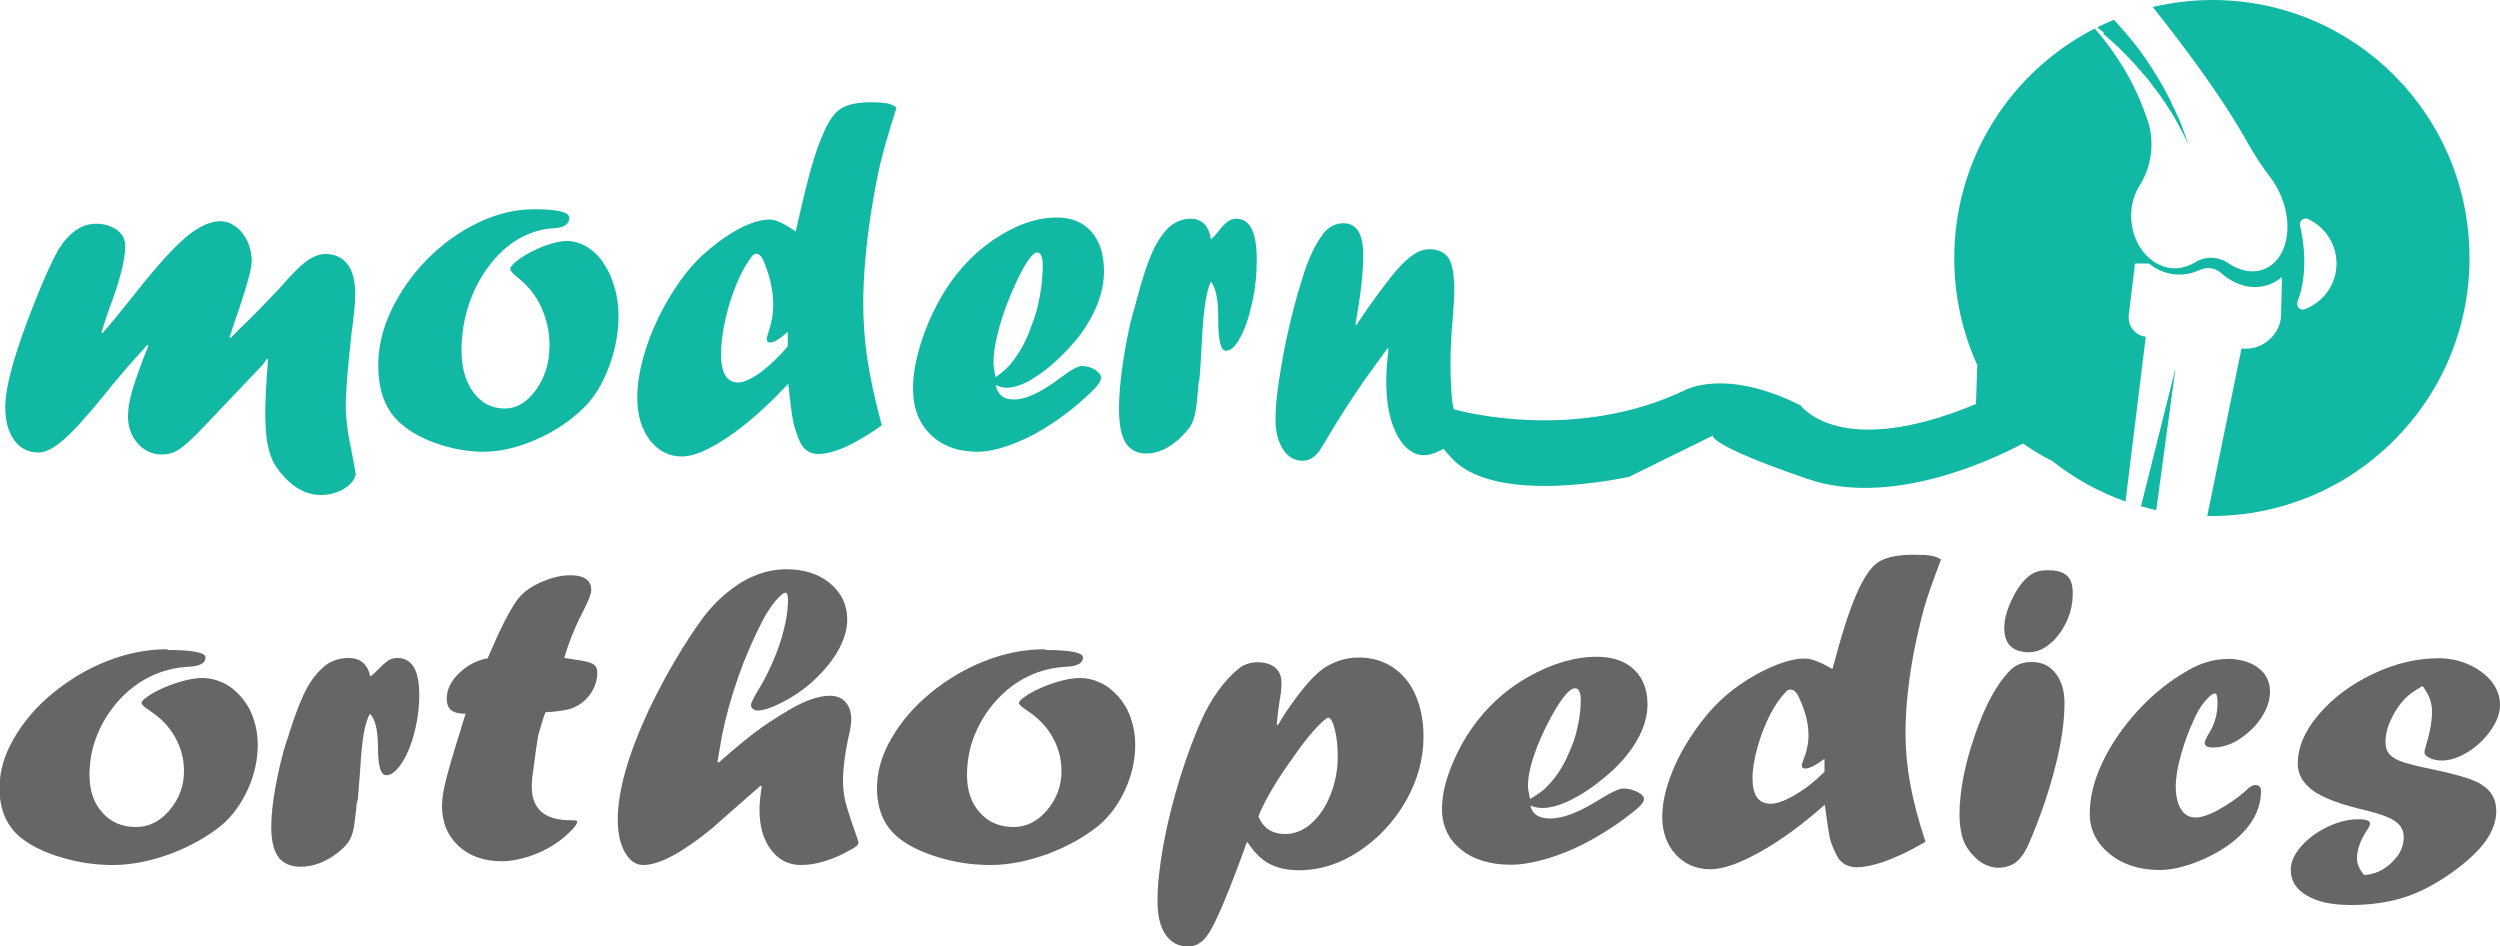 <?xml version="1.0" encoding="UTF-8"?>
<svg xmlns="http://www.w3.org/2000/svg" id="uuid-b976f061-181b-489b-add2-0ed1c0224bf9" viewBox="0 0 100 37.84">
  <g id="uuid-aca2549e-9716-462f-b21a-2a8357d62ee4">
    <path d="M13.93,17.35c-.04-.24-.06-.46-.08-.67-.02-.21-.02-.38-.02-.52,0-.18.02-.5.05-.95.03-.45.1-1.08.18-1.88.1-.71.15-1.23.15-1.55,0-.53-.1-.94-.31-1.21-.2-.27-.5-.41-.89-.41-.24,0-.49.1-.74.28-.26.19-.61.54-1.06,1.06-.68.72-1.11,1.16-1.28,1.32-.08.07-.15.15-.24.23s-.16.16-.23.23c-.07.07-.15.15-.23.24l-.05-.04c.04-.1.08-.21.12-.35.04-.14.11-.32.19-.56.39-1.14.58-1.85.58-2.13s-.06-.53-.17-.78c-.12-.25-.27-.45-.47-.59-.19-.15-.4-.22-.61-.22-.48,0-1.02.28-1.6.83-.45.41-1.12,1.17-2,2.29-.51.64-.89,1.1-1.12,1.36l-.04-.04c.14-.46.28-.88.42-1.24.36-.99.53-1.73.53-2.21,0-.26-.11-.48-.33-.64-.22-.16-.5-.25-.84-.25-.56,0-1.05.33-1.48,1-.29.48-.71,1.43-1.25,2.85-.6,1.6-.9,2.75-.9,3.47,0,.57.12,1.01.36,1.34.24.33.56.49.97.49.18,0,.39-.07.62-.22.23-.15.49-.37.78-.67s.68-.74,1.17-1.34c.58-.73,1.18-1.42,1.79-2.08l.04.04c-.03.06-.06.14-.1.24-.04.09-.08.2-.13.33-.23.62-.39,1.08-.47,1.4-.08.31-.12.6-.12.86,0,.42.13.78.39,1.08.26.29.58.44.96.44.24,0,.47-.06.67-.19.2-.13.47-.36.8-.7l2.57-2.7.17-.24.04.04c-.08,1.03-.11,1.71-.11,2.04,0,.5.02.91.07,1.21.05.31.13.57.23.79.11.22.26.44.47.66.45.48.93.71,1.45.71.33,0,.63-.08.91-.24.28-.16.44-.36.49-.59-.03-.2-.08-.48-.15-.83-.06-.29-.11-.55-.15-.79Z" style="fill:#11b8a4;"></path>
    <path d="M24.14,10.52c-.19-.28-.42-.5-.67-.65-.25-.15-.52-.23-.8-.23-.24,0-.55.07-.9.2-.36.14-.68.3-.97.5-.26.19-.39.33-.39.42,0,.06.09.17.27.32.43.33.75.73.97,1.21.22.48.33.99.33,1.54,0,.67-.18,1.26-.54,1.76-.36.5-.77.75-1.25.75-.51,0-.93-.21-1.25-.64-.32-.43-.48-.99-.48-1.69,0-.64.1-1.24.29-1.82.19-.57.46-1.09.8-1.54.34-.46.73-.82,1.17-1.08.44-.26.91-.41,1.42-.44.42-.02.63-.16.63-.42,0-.23-.47-.34-1.4-.34-.75,0-1.5.18-2.23.53-.74.35-1.41.83-2.02,1.44-.61.61-1.09,1.29-1.45,2.03-.36.75-.54,1.49-.54,2.24,0,.95.25,1.68.75,2.19.38.38.88.69,1.53.92.64.23,1.29.35,1.94.35s1.38-.17,2.12-.5c.74-.33,1.38-.76,1.9-1.28.41-.41.74-.95.99-1.62.25-.67.38-1.34.38-2.02,0-.41-.05-.8-.16-1.16-.1-.36-.25-.69-.45-.97Z" style="fill:#11b8a4;"></path>
    <path d="M35.23,6.47c.12-.48.32-1.2.63-2.16-.09-.08-.21-.14-.35-.17-.15-.03-.37-.05-.67-.05-.68,0-1.16.14-1.42.43-.16.17-.33.44-.49.82-.17.38-.33.84-.48,1.38-.16.54-.33,1.26-.53,2.14l-.09.4c-.46-.32-.81-.48-1.04-.48-.49,0-1.1.24-1.82.73-.4.28-.76.58-1.08.9-.32.33-.63.72-.93,1.19-.46.71-.82,1.45-1.08,2.22-.26.76-.39,1.46-.39,2.08,0,.7.17,1.26.5,1.7.34.44.77.66,1.29.66.46,0,1.07-.26,1.84-.78.77-.52,1.57-1.23,2.41-2.13.09.84.16,1.35.2,1.53s.12.43.24.73c.15.37.41.55.77.55.21,0,.45-.05.72-.14s.56-.23.86-.4c.3-.17.62-.37.95-.61-.26-.96-.45-1.83-.57-2.61-.12-.78-.17-1.54-.17-2.26,0-1.1.11-2.33.32-3.7.14-.84.26-1.49.38-1.97ZM31.52,13.84c-.35.42-.72.77-1.09,1.05-.38.27-.68.41-.91.41-.45,0-.68-.38-.68-1.15,0-.41.06-.87.18-1.4.12-.52.28-1.01.47-1.46.19-.45.39-.79.59-1.04.04-.06.1-.1.17-.1.14,0,.25.14.35.43.22.56.33,1.1.33,1.62,0,.36-.07.73-.2,1.12-.04.12-.06.2-.06.24,0,.09.04.14.13.14.16,0,.39-.14.71-.43v.56Z" style="fill:#11b8a4;"></path>
    <path d="M41.33,15.13c.41-.24.83-.59,1.25-1.02.52-.52.91-1.07,1.18-1.63.27-.57.4-1.11.4-1.63,0-.67-.17-1.2-.5-1.58-.34-.38-.8-.57-1.39-.57-.81,0-1.67.3-2.56.91-.72.5-1.33,1.13-1.82,1.88-.42.64-.75,1.33-1,2.07-.25.74-.37,1.4-.37,1.98,0,.77.23,1.38.7,1.84.47.46,1.1.69,1.88.69.31,0,.67-.06,1.07-.19.4-.13.8-.3,1.2-.51.4-.22.82-.49,1.25-.81.43-.32.81-.66,1.15-1,.18-.19.27-.34.27-.45,0-.11-.08-.22-.24-.32-.16-.1-.34-.15-.53-.15-.15,0-.44.16-.88.49-.75.57-1.36.85-1.83.85-.42,0-.66-.19-.73-.58.14.07.29.11.42.11.31,0,.67-.12,1.08-.37ZM39.82,15.08c-.05-.25-.08-.44-.08-.58,0-.39.08-.86.23-1.4.15-.54.35-1.09.6-1.64.41-.91.72-1.36.92-1.36.14,0,.22.18.22.53,0,.38-.04.79-.12,1.23-.08.44-.19.83-.34,1.19-.18.54-.44,1.02-.77,1.44-.15.2-.37.4-.66.6Z" style="fill:#11b8a4;"></path>
    <path d="M49.46,8.75c-.13,0-.25.04-.35.11-.1.07-.24.22-.42.45-.08.1-.17.19-.25.27-.09-.55-.36-.83-.81-.83-.31,0-.58.1-.83.3-.28.26-.51.6-.7,1.02-.19.42-.41,1.07-.64,1.95-.04.12-.06.2-.06.24l-.08.25c-.16.59-.29,1.25-.4,1.98-.11.74-.16,1.36-.16,1.86,0,.63.09,1.09.27,1.37.18.28.46.42.83.42.46,0,.92-.22,1.38-.65.15-.15.27-.29.36-.42.09-.13.15-.3.2-.5.04-.2.08-.46.1-.77.02-.21.04-.36.04-.47l.04-.19c.02-.19.05-.66.09-1.41.06-1.29.18-2.11.37-2.47.1.14.17.32.22.56.05.24.07.57.07,1,0,.8.1,1.21.31,1.21.19,0,.38-.18.57-.53.19-.35.35-.81.47-1.37.13-.56.19-1.14.19-1.74,0-1.09-.27-1.64-.81-1.64Z" style="fill:#11b8a4;"></path>
    <path d="M86.25,20.4l.77-5.67-1.38,5.52c.2.06.41.11.62.16Z" style="fill:#11b8a4;"></path>
    <path d="M84.12,1.34c.12.1.24.21.36.32.03.03.06.05.09.08l.09.08c.06.06.12.11.17.17.03.03.06.06.08.08.03.03.06.06.08.08.06.06.11.11.17.17.05.06.11.12.16.17.03.03.05.06.08.09.03.03.05.06.08.09.05.06.1.12.15.17.03.03.05.06.07.09.01.01.02.03.04.04.01.01.02.03.04.04.05.06.09.12.14.17.02.03.05.06.07.09.01.01.02.03.03.04.01.01.02.03.03.04.09.12.17.23.26.34.08.11.16.22.23.33,0,.01.02.03.03.04,0,.01.02.03.03.04.02.03.03.05.05.08.03.05.07.11.1.16.02.03.03.05.05.08.02.03.03.05.05.07.03.05.06.1.09.15.03.05.05.09.08.14.01.02.03.05.04.07.01.02.03.04.04.07.05.09.09.17.13.25.02.04.04.07.06.11,0,.02.02.03.03.05,0,.02.02.03.02.05.12.26.19.4.19.4,0,0-.05-.15-.14-.42,0-.02-.01-.03-.02-.05,0-.02-.01-.04-.02-.05-.01-.04-.03-.08-.04-.12-.03-.08-.06-.17-.1-.26,0-.02-.02-.05-.03-.07-.01-.02-.02-.05-.03-.07-.02-.05-.04-.1-.07-.15-.02-.05-.05-.1-.07-.16-.01-.03-.02-.05-.04-.08-.01-.03-.03-.05-.04-.08-.03-.06-.05-.11-.08-.17-.01-.03-.03-.06-.04-.09,0-.01-.01-.03-.02-.04,0-.01-.02-.03-.02-.04-.06-.12-.13-.24-.19-.36-.07-.12-.14-.25-.22-.38,0-.02-.02-.03-.03-.05-.01-.02-.02-.03-.03-.05-.02-.03-.04-.06-.06-.1-.04-.06-.08-.13-.12-.19-.01-.02-.02-.03-.03-.05-.01-.02-.02-.03-.03-.05-.02-.03-.04-.06-.07-.1-.04-.06-.09-.13-.13-.2-.02-.03-.05-.07-.07-.1-.02-.03-.05-.06-.07-.1-.05-.07-.1-.13-.14-.2-.05-.06-.1-.13-.15-.19-.03-.03-.05-.06-.08-.1-.03-.03-.05-.07-.08-.1-.05-.06-.11-.13-.16-.19l-.08-.1s-.05-.06-.08-.09c-.11-.12-.22-.25-.33-.37-.02-.02-.05-.05-.07-.07-.22.09-.44.2-.66.3.03.03.06.05.1.08.06.05.12.1.18.15Z" style="fill:#11b8a4;"></path>
    <path d="M88.49,0c-.82,0-1.62.1-2.38.28,1.13,1.42,2.76,3.57,3.79,5.42.27.48.57.95.91,1.39.17.22.32.48.44.77.51,1.24.21,2.54-.67,2.9-.46.19-.99.08-1.46-.24-.4-.27-.92-.28-1.33-.02-.21.13-.45.21-.7.23-.95.06-1.77-.82-1.84-1.95-.03-.5.09-.98.33-1.35.5-.8.62-1.77.31-2.66-.38-1.11-.96-2.31-2.1-3.63-3.34,1.71-5.62,5.18-5.62,9.19,0,1.52.33,2.97.92,4.27l-.05,1.56c-5.45,2.27-7.01.06-7.01.06-3.06-1.54-4.66-.6-4.66-.6-4.32,2.05-8.84.86-9.22.75-.02-.09-.03-.17-.05-.26-.05-.4-.08-.92-.08-1.56,0-.57.03-1.18.09-1.83.04-.49.06-.86.06-1.11,0-.6-.07-1.03-.22-1.27-.15-.24-.4-.37-.76-.37-.22,0-.44.07-.65.21s-.46.37-.73.69c-.27.32-.63.8-1.1,1.46l-.46.68-.03-.04c.21-1.19.31-2.1.31-2.74,0-.87-.26-1.3-.79-1.3-.32,0-.6.14-.82.43-.33.44-.62,1.06-.85,1.85-.15.48-.29.98-.42,1.51-.13.53-.24,1.04-.33,1.54-.09.5-.17.97-.22,1.4-.06.44-.08.81-.08,1.11,0,.49.1.89.3,1.2.2.31.46.46.79.46.24,0,.45-.12.64-.36.13-.19.26-.42.42-.68.39-.66.87-1.41,1.44-2.23.12-.16.24-.33.37-.51.13-.18.31-.42.53-.73l.03.04c-.06.51-.09.95-.09,1.32,0,.56.06,1.06.19,1.51.13.44.31.79.54,1.04.23.25.5.38.78.38.18,0,.39-.06.65-.19.05-.02.09-.05.13-.07.1.13.22.26.36.41,1.82,1.9,7.07.71,7.07.71l3.35-1.65s-.29.34,3.79,1.74c3.26,1.11,7.17-.66,8.61-1.42.4.28.8.52,1.17.7.87.69,1.86,1.24,2.93,1.62l.81-6.59c-.43-.05-.73-.44-.68-.87l.25-2.06h.56c.28.23.61.38.98.43.04,0,.07,0,.11.01.32.02.63-.04.93-.18.14-.06.29-.09.44-.07.16.02.3.08.42.19.35.31.75.5,1.15.55h0c.22.03.44.01.65-.05.24-.06.45-.18.64-.34l-.04,1.62c-.1.78-.81,1.33-1.58,1.24l-1.37,6.7c.06,0,.11,0,.17,0,5.7,0,10.32-4.62,10.32-10.32S94.2,0,88.49,0ZM92.19,12.37c-.18.07-.36-.11-.29-.3.44-1.15.25-2.42.1-3.05-.04-.18.15-.34.32-.26.67.31,1.14.99,1.14,1.78,0,.84-.53,1.55-1.27,1.83Z" style="fill:#11b8a4;"></path>
    <path d="M6.71,26c1,0,1.51.1,1.51.3,0,.23-.23.35-.68.37-.55.03-1.05.16-1.53.39-.47.23-.89.55-1.26.96-.37.41-.65.86-.86,1.37-.21.51-.31,1.05-.31,1.61,0,.62.17,1.13.52,1.51.34.38.79.57,1.34.57.51,0,.96-.22,1.34-.67.38-.45.58-.97.58-1.56,0-.49-.12-.94-.36-1.37-.24-.43-.59-.78-1.05-1.08-.2-.13-.29-.23-.29-.28,0-.08.14-.2.41-.37.31-.18.66-.33,1.04-.45s.71-.18.97-.18c.3,0,.59.07.86.2.27.13.51.33.72.57.21.25.37.53.48.86.11.32.17.67.17,1.03,0,.61-.13,1.21-.4,1.8-.27.59-.62,1.07-1.06,1.44-.57.46-1.25.84-2.05,1.14-.8.29-1.56.44-2.28.44s-1.4-.1-2.09-.31c-.69-.21-1.24-.48-1.64-.82-.54-.46-.81-1.11-.81-1.95,0-.66.19-1.33.58-1.99.38-.66.9-1.27,1.56-1.81s1.38-.97,2.17-1.28c.79-.31,1.59-.47,2.4-.47Z" style="fill:#666;"></path>
    <path d="M14.3,32.01l-.04.17c0,.1-.01.24-.04.42-.03.28-.06.51-.11.69-.05.18-.12.32-.21.44-.09.12-.22.24-.38.37-.49.38-.99.57-1.49.57-.4,0-.7-.13-.89-.38-.19-.25-.29-.66-.29-1.22,0-.45.06-1,.18-1.65.12-.65.26-1.24.43-1.76l.08-.22s.02-.11.06-.21c.25-.78.48-1.35.69-1.73.21-.37.46-.68.76-.91.26-.18.56-.27.89-.27.48,0,.77.25.87.74.09-.07.19-.15.27-.24.2-.2.35-.33.45-.4.11-.07.23-.1.37-.1.58,0,.87.49.87,1.46,0,.53-.07,1.05-.2,1.54-.13.5-.3.9-.51,1.22-.21.31-.41.47-.61.47-.22,0-.33-.36-.33-1.07,0-.38-.03-.67-.08-.89-.05-.21-.13-.38-.24-.5-.2.32-.33,1.05-.39,2.2-.05.66-.08,1.08-.1,1.25Z" style="fill:#666;"></path>
    <path d="M19.51,26.33l.04-.1c.45-1.06.83-1.81,1.15-2.25.16-.21.37-.39.65-.55.52-.28,1.01-.42,1.47-.42.27,0,.48.05.62.15.14.1.21.25.21.45,0,.13-.1.4-.31.81-.35.67-.6,1.31-.77,1.9.11.01.23.03.33.05.4.05.67.11.8.18.13.07.19.18.19.36,0,.3-.09.58-.27.84-.18.26-.42.45-.72.57-.22.09-.58.14-1.08.17-.09.22-.18.53-.29.92-.06.34-.13.82-.2,1.42-.04.22-.06.43-.06.63,0,.9.52,1.35,1.55,1.35h.09c.12,0,.18.02.18.05,0,.09-.11.25-.34.46-.23.22-.48.41-.76.57-.3.17-.62.31-.97.41-.35.1-.67.15-.95.15-.71,0-1.28-.2-1.73-.61-.44-.41-.66-.94-.66-1.61,0-.29.06-.66.18-1.12.12-.46.3-1.08.55-1.86.04-.14.08-.28.13-.43.05-.15.07-.24.08-.27-.27,0-.46-.05-.58-.15-.11-.09-.17-.24-.17-.45,0-.36.16-.7.49-1.02.33-.32.71-.52,1.15-.6Z" style="fill:#666;"></path>
    <path d="M31.52,24.17v-.14c0-.21-.03-.32-.1-.32-.09,0-.22.11-.41.34-.19.23-.35.48-.5.76-.37.72-.7,1.47-.98,2.27-.28.8-.5,1.59-.66,2.39-.05.31-.11.64-.17,1l.05.03c.67-.59,1.18-1.01,1.51-1.25.33-.25.76-.53,1.28-.84.66-.39,1.21-.58,1.64-.58.28,0,.49.08.64.25.15.17.23.4.23.7,0,.17-.04.42-.12.74-.14.67-.21,1.24-.21,1.71,0,.21.02.43.06.67.03.18.14.55.33,1.11.15.42.23.66.23.7,0,.08-.11.18-.33.29-.71.4-1.37.6-1.97.6-.49,0-.89-.2-1.2-.61-.31-.41-.46-.94-.46-1.59,0-.26.03-.57.09-.94l-.05-.03c-.96.84-1.6,1.4-1.92,1.69-1.2.98-2.12,1.48-2.77,1.48-.3,0-.54-.17-.73-.5-.19-.33-.29-.77-.29-1.31,0-1.16.42-2.63,1.26-4.43.34-.7.69-1.37,1.07-2,.38-.64.74-1.19,1.08-1.65.25-.33.51-.61.78-.85.27-.24.55-.45.83-.61.28-.16.56-.28.85-.36.29-.08.58-.12.87-.12.72,0,1.31.19,1.76.57.45.38.68.86.68,1.45,0,.41-.14.85-.41,1.31-.28.46-.66.9-1.16,1.32-.32.26-.68.5-1.08.7-.4.2-.71.3-.94.3-.07,0-.13-.02-.18-.06-.05-.04-.08-.09-.08-.15,0-.09.09-.27.26-.56.2-.31.4-.7.6-1.15.2-.45.35-.89.45-1.3.1-.41.16-.75.16-1.03Z" style="fill:#666;"></path>
    <path d="M41.81,26c1,0,1.51.1,1.51.3,0,.23-.23.35-.68.37-.55.03-1.05.16-1.53.39-.47.23-.89.55-1.26.96-.37.41-.65.86-.86,1.37-.21.51-.31,1.05-.31,1.61,0,.62.17,1.13.52,1.51.34.38.79.57,1.34.57.51,0,.96-.22,1.34-.67.38-.45.58-.97.58-1.56,0-.49-.12-.94-.36-1.37-.24-.43-.59-.78-1.05-1.08-.2-.13-.29-.23-.29-.28,0-.08.14-.2.41-.37.31-.18.66-.33,1.04-.45s.71-.18.97-.18c.3,0,.59.07.86.2.27.13.51.33.72.57.21.25.37.53.48.86.11.32.17.67.17,1.03,0,.61-.13,1.21-.4,1.8-.27.59-.62,1.07-1.06,1.44-.57.46-1.25.84-2.05,1.14-.8.29-1.56.44-2.28.44s-1.4-.1-2.09-.31c-.69-.21-1.24-.48-1.64-.82-.54-.46-.81-1.11-.81-1.95,0-.66.19-1.33.58-1.99.38-.66.9-1.27,1.56-1.81s1.38-.97,2.17-1.28c.79-.31,1.59-.47,2.4-.47Z" style="fill:#666;"></path>
    <path d="M51.11,29.01l.31-.5c.3-.44.57-.81.83-1.11.25-.3.48-.51.67-.65.2-.14.43-.25.7-.34.22-.07.47-.11.73-.11.51,0,.97.13,1.36.39s.7.63.91,1.11.32,1.03.32,1.66c0,.9-.24,1.76-.71,2.59-.48.83-1.1,1.49-1.87,2-.77.51-1.57.76-2.39.76-.48,0-.88-.09-1.2-.26-.32-.17-.62-.47-.88-.88l-.07.15-.06.19c-.44,1.2-.79,2.07-1.05,2.64-.26.56-.48.91-.67,1.03-.15.12-.32.18-.52.18-.38,0-.68-.16-.9-.48-.22-.32-.32-.77-.32-1.35,0-.63.08-1.38.24-2.26.16-.88.39-1.78.67-2.69.29-.92.6-1.75.95-2.5.23-.46.48-.86.76-1.2.28-.34.54-.59.79-.75.18-.09.38-.14.58-.14.31,0,.55.07.72.22.17.14.25.35.25.61,0,.22-.03.47-.08.74-.04.26-.08.57-.11.91l.04.04ZM50.34,32.66c.19.47.55.7,1.07.7.37,0,.72-.14,1.04-.42s.58-.67.77-1.15c.19-.48.29-.99.29-1.52,0-.42-.04-.79-.12-1.1-.08-.31-.16-.46-.26-.46-.07,0-.24.15-.52.45-.28.3-.55.65-.83,1.06-.57.78-.99,1.46-1.28,2.06-.07.15-.13.28-.16.39Z" style="fill:#666;"></path>
    <path d="M61.22,32.23c.07.34.34.51.79.51.51,0,1.16-.25,1.97-.76.47-.29.79-.44.95-.44.2,0,.39.05.57.14.18.09.26.19.26.28,0,.1-.1.24-.29.4-.36.3-.77.6-1.23.89-.47.29-.91.53-1.34.72-.43.19-.86.34-1.29.45s-.82.17-1.15.17c-.84,0-1.52-.2-2.02-.61-.51-.41-.76-.95-.76-1.63,0-.52.13-1.11.4-1.76.27-.65.62-1.27,1.08-1.84.53-.67,1.19-1.23,1.96-1.67.96-.54,1.87-.81,2.75-.81.63,0,1.13.17,1.49.51.36.34.54.81.54,1.4,0,.46-.14.95-.43,1.45-.29.5-.71.99-1.27,1.45-.46.39-.91.69-1.35.91-.44.22-.83.33-1.16.33-.15,0-.3-.03-.45-.09ZM61.2,31.96c.31-.18.55-.35.71-.53.36-.37.63-.8.83-1.28.15-.31.28-.67.36-1.06.09-.39.13-.75.13-1.09,0-.31-.08-.47-.23-.47-.22,0-.55.4-.99,1.21-.26.49-.48.97-.64,1.45-.17.48-.25.9-.25,1.25,0,.12.03.29.08.51Z" style="fill:#666;"></path>
    <path d="M73.29,26.78l.1-.35c.21-.78.4-1.42.57-1.9.17-.48.34-.89.52-1.23.18-.33.36-.58.53-.72.28-.26.79-.39,1.53-.39.32,0,.56.01.72.04.16.03.28.08.38.15-.32.85-.55,1.49-.67,1.92-.12.43-.26,1.01-.41,1.75-.23,1.21-.34,2.31-.34,3.29,0,.65.06,1.32.19,2.01.12.69.33,1.47.61,2.32-.36.21-.7.39-1.03.54-.33.15-.64.27-.93.35s-.55.13-.77.13c-.39,0-.67-.16-.83-.49-.13-.27-.22-.48-.26-.65s-.11-.62-.21-1.36c-.9.8-1.77,1.43-2.59,1.89-.83.46-1.48.69-1.98.69-.57,0-1.03-.2-1.39-.59-.36-.39-.54-.9-.54-1.51,0-.55.14-1.17.42-1.85.28-.68.67-1.33,1.16-1.97.32-.42.66-.77,1-1.06.34-.29.73-.56,1.16-.8.78-.43,1.44-.65,1.96-.65.26,0,.63.14,1.12.43ZM72.98,30.85v-.5c-.34.26-.6.39-.77.39-.09,0-.14-.04-.14-.12,0-.03.02-.11.06-.21.14-.34.21-.67.21-1,0-.46-.12-.94-.35-1.44-.1-.26-.23-.39-.37-.39-.07,0-.14.03-.18.09-.22.22-.43.52-.64.92-.2.4-.37.83-.5,1.3-.13.47-.2.88-.2,1.24,0,.68.24,1.02.73,1.02.24,0,.57-.12.98-.36.41-.24.8-.55,1.18-.93Z" style="fill:#666;"></path>
    <path d="M79.9,34.71c-.3-.02-.58-.13-.83-.35-.25-.23-.43-.48-.53-.74s-.16-.61-.16-1.03c0-.94.21-2.01.62-3.2.41-1.19.88-2.05,1.41-2.58.21-.22.5-.33.87-.33.39,0,.71.15.94.45.24.3.36.7.36,1.19,0,.73-.12,1.58-.37,2.55-.25.98-.59,1.99-1.04,3.04-.18.42-.39.71-.65.86-.18.09-.38.14-.62.14h-.02ZM81.12,26.09c-.63-.02-.95-.34-.95-.97,0-.31.09-.68.28-1.09.19-.41.4-.72.63-.92.12-.11.24-.19.37-.23.12-.05.28-.07.48-.07.34,0,.58.07.74.21.16.14.24.37.24.7,0,.41-.08.79-.25,1.15-.17.36-.39.66-.66.88-.28.23-.56.34-.85.34h-.03Z" style="fill:#666;"></path>
    <path d="M89.13,26.35c.51.02.92.14,1.22.38.3.23.45.55.45.94,0,.34-.12.69-.35,1.04-.23.35-.53.63-.88.86s-.71.33-1.07.33c-.21,0-.31-.06-.31-.19,0-.05.04-.15.12-.3.26-.38.39-.81.39-1.3,0-.25-.03-.37-.1-.37-.09,0-.23.1-.4.31-.18.21-.32.45-.44.73-.21.44-.38.91-.52,1.41-.14.5-.21.92-.21,1.26,0,.39.07.69.21.92.14.22.33.33.58.33.23,0,.54-.1.92-.31.38-.21.75-.46,1.09-.76.14-.15.27-.23.37-.23.16,0,.24.08.24.23,0,.7-.32,1.34-.97,1.91-.44.38-.96.68-1.53.91-.58.23-1.09.35-1.55.35-.8,0-1.47-.21-2-.64s-.8-.97-.8-1.62.17-1.34.51-2.05c.34-.72.81-1.4,1.4-2.05.59-.65,1.26-1.19,2.01-1.62.54-.31,1.06-.46,1.58-.46h.04Z" style="fill:#666;"></path>
    <path d="M94.57,35c.4-.02.76-.18,1.09-.49.33-.31.49-.65.49-1.02,0-.25-.1-.45-.29-.6-.21-.18-.68-.35-1.41-.52-1.07-.26-1.77-.56-2.09-.88-.3-.26-.45-.58-.45-.94,0-.66.28-1.32.84-1.97.56-.66,1.28-1.2,2.16-1.62.88-.42,1.76-.63,2.65-.63.43,0,.84.09,1.21.26s.68.4.9.68c.22.28.33.59.33.92s-.12.66-.36,1.01c-.24.35-.55.64-.91.87-.37.23-.72.35-1.05.35-.19,0-.35-.03-.49-.1-.14-.07-.21-.14-.21-.22s.03-.2.08-.35c.15-.49.22-.92.22-1.29s-.13-.7-.38-1.02c-.33.19-.55.35-.65.46-.26.25-.45.54-.6.86-.16.33-.23.63-.23.93,0,.21.06.37.17.49s.29.23.55.31.64.18,1.15.28c.86.18,1.46.35,1.81.52.08.04.21.12.37.25.26.23.38.54.38.91,0,.39-.14.79-.43,1.2-.29.4-.74.82-1.34,1.25-.65.46-1.29.8-1.93,1-.64.2-1.35.3-2.12.3s-1.34-.13-1.76-.38c-.43-.25-.64-.59-.64-1.03,0-.31.14-.62.42-.94.28-.32.64-.58,1.06-.78.42-.2.83-.3,1.24-.3.3,0,.45.06.45.17,0,.06-.04.15-.13.28-.26.4-.39.77-.39,1.11,0,.24.1.47.31.69Z" style="fill:#666;"></path>
  </g>
</svg>
